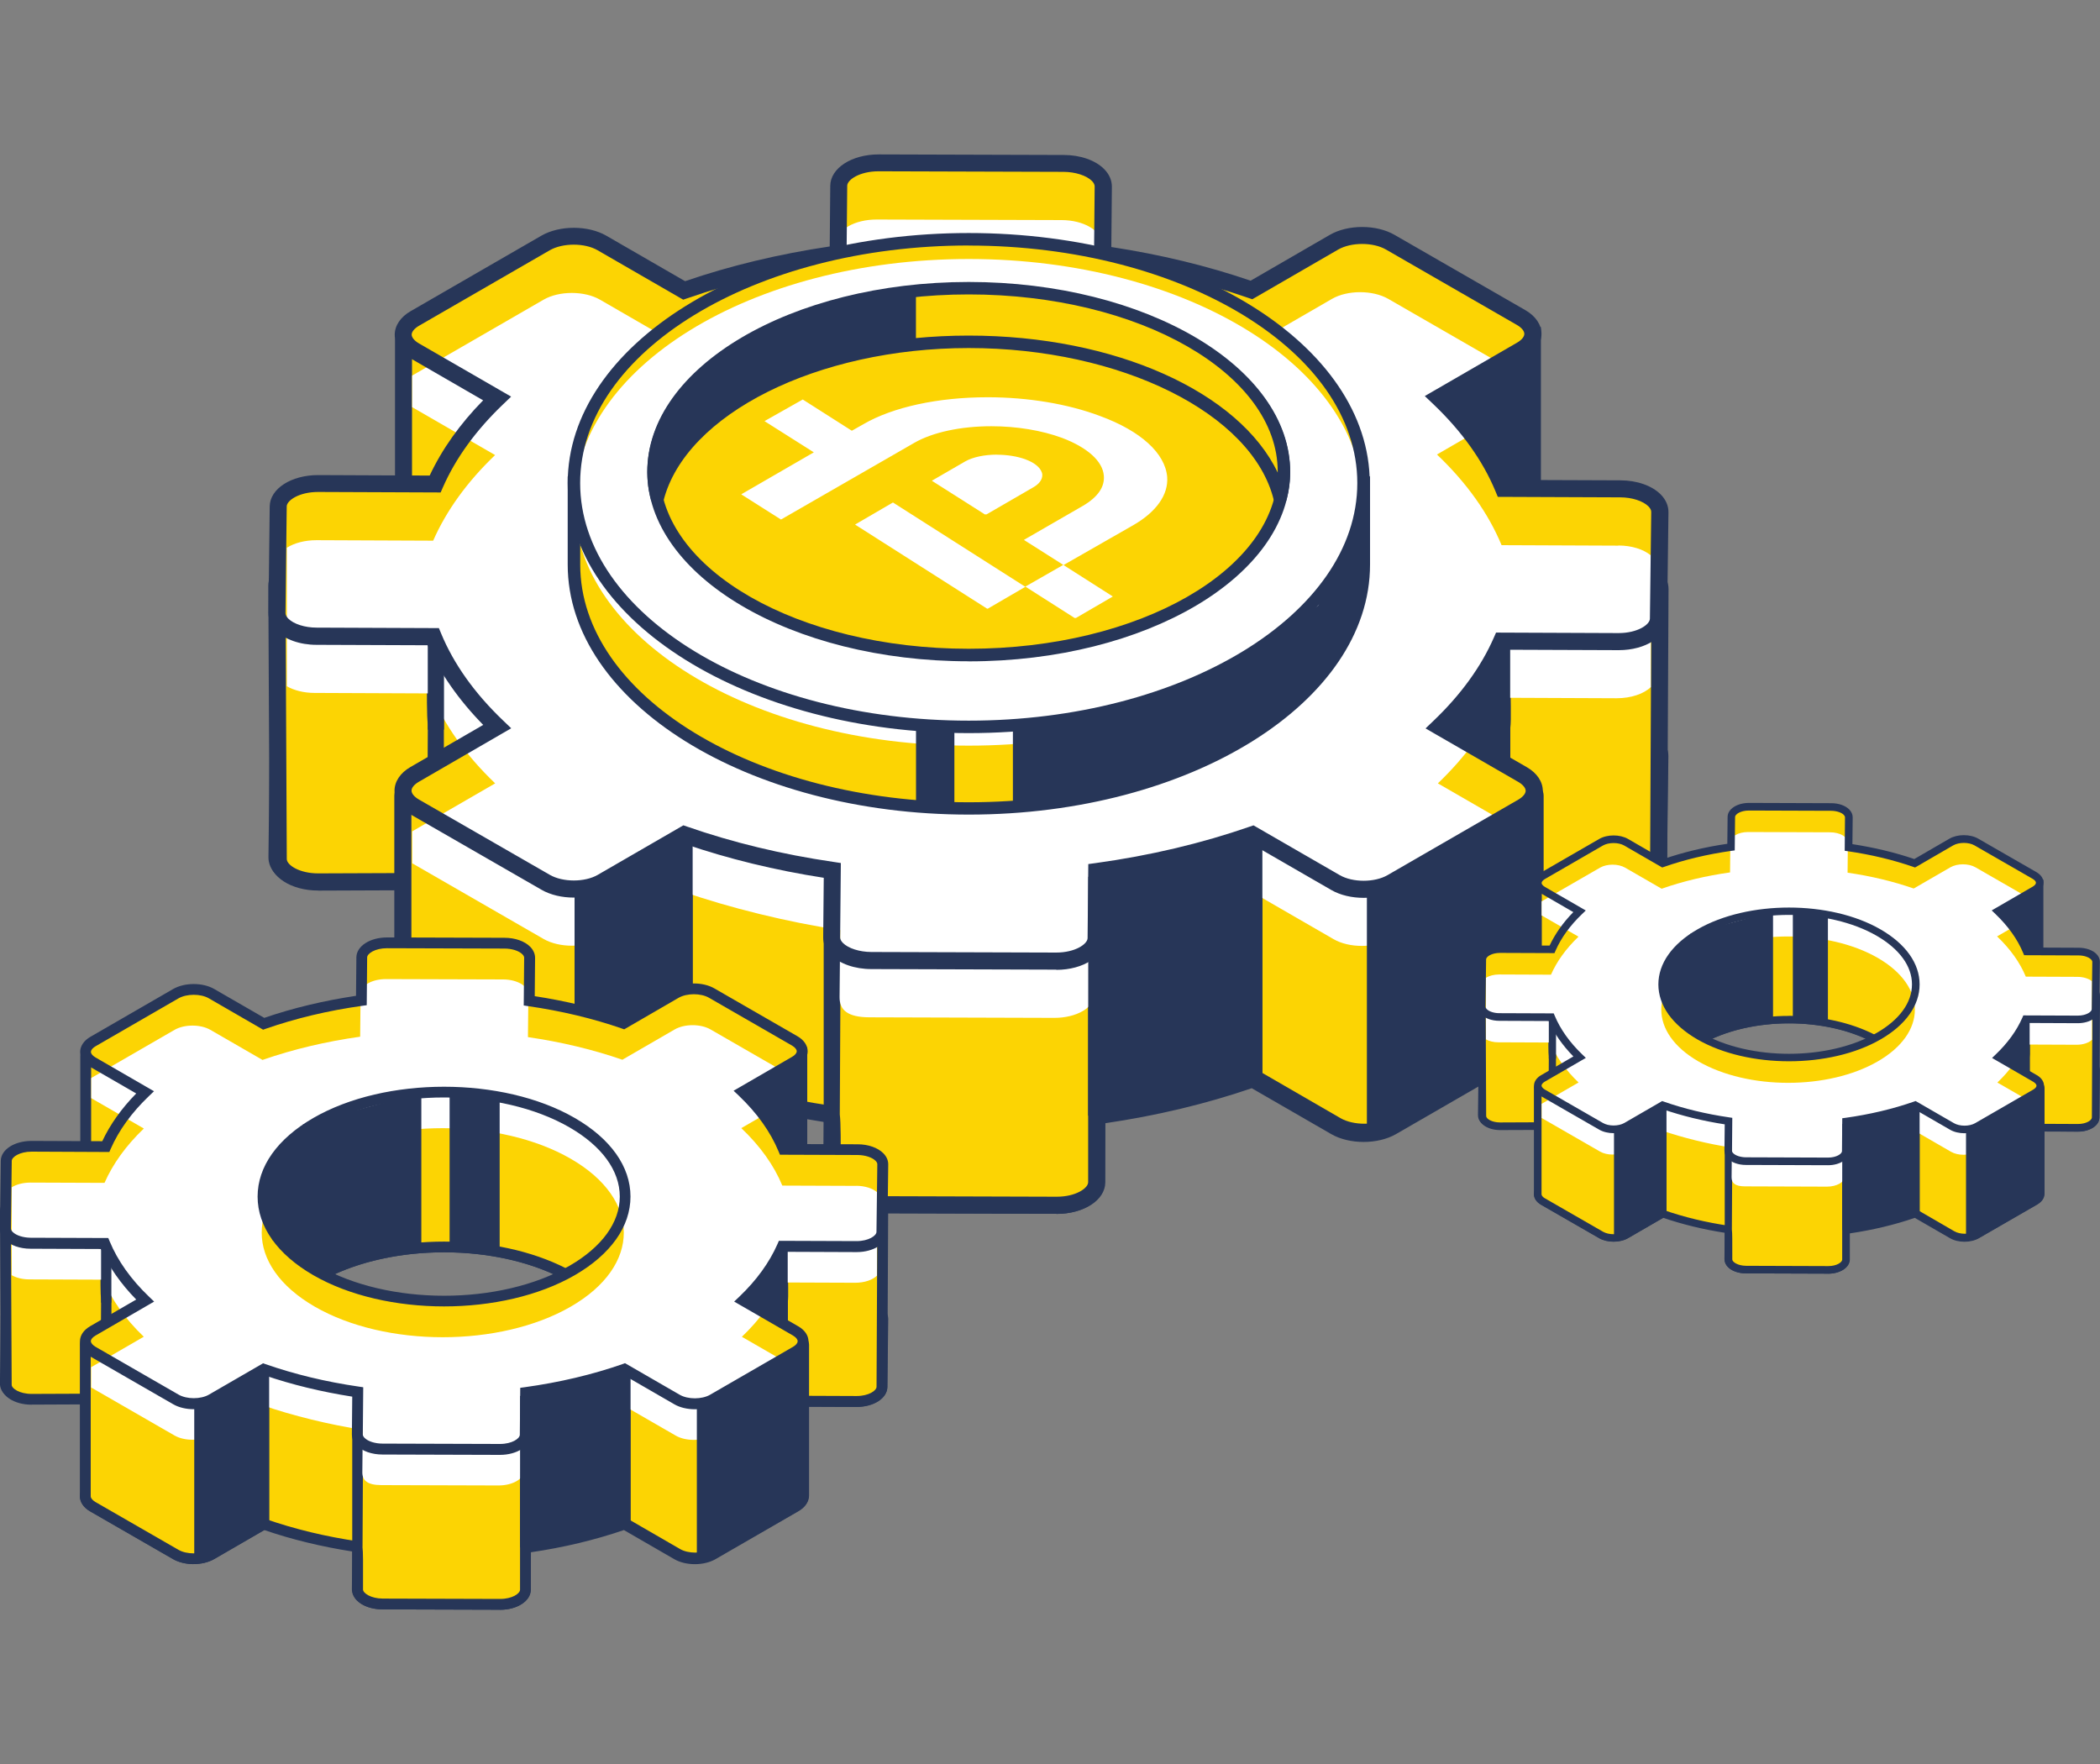 <?xml version="1.0" encoding="UTF-8"?><svg id="a" xmlns="http://www.w3.org/2000/svg" viewBox="0 0 300 252"><rect x="0" y="0" width="300" height="252" fill="#808080" stroke="none"/><path d="M231.48,104.7l-16.67-.07c-.08-.2-.18-.4-.27-.6v-12.45l-6.17,3.01c-.87-.98-1.8-1.95-2.8-2.9l11.76-6.81c2.22-1.29,2.22-3.37-.01-4.65l-18.7-10.77c-2.23-1.28-5.83-1.28-8.05,0l-11.79,6.82c-6.7-2.32-13.87-4.02-21.26-5.09l.09-9.68c.02-1.82-2.52-3.3-5.66-3.31l-26.41-.08c-3.15,0-5.71,1.45-5.73,3.27l-.09,9.72c-7.65,1.07-15.07,2.82-22,5.24l-11.74-6.78c-2.22-1.28-5.83-1.28-8.05,0l-18.67,10.78c-2.22,1.28-2.22,3.37,0,4.65l11.74,6.78c-.95.9-1.83,1.82-2.65,2.76l-6.47-3.58v13.05l-16.4-.07c-3.15-.01-5.71,1.45-5.74,3.26l-.19,15.25c-.02,1.82,2.51,3.3,5.66,3.31l16.67.07c1.85,4.47,4.9,8.81,9.13,12.85l-11.79,6.82c-2.22,1.29-2.22,3.37.01,4.65l18.7,10.77c2.23,1.28,5.83,1.28,8.05,0l11.75-6.8c6.67,2.33,13.8,4.03,21.16,5.11l-.09,9.57c-.02,1.82,2.52,3.3,5.66,3.31l26.41.08c3.15,0,5.71-1.45,5.73-3.27l.09-9.53c7.75-1.07,15.26-2.83,22.27-5.27l11.83,6.83c2.22,1.28,5.83,1.28,8.05,0l18.67-10.78c2.22-1.28,2.22-3.37,0-4.65l-11.83-6.83c4.03-3.85,6.98-7.98,8.85-12.23l16.67.07c3.15.01,5.71-1.45,5.74-3.26l.19-15.25c.02-1.82-2.51-3.3-5.66-3.31ZM109.52,98.59c15.92-9.19,41.74-9.19,57.66,0,5.4,3.12,8.96,6.89,10.7,10.88l-2.7,1.32-53.42,13.32-23.53-13.02c1.42-4.57,5.17-8.95,11.29-12.49Z" fill="#fcd403" stroke-width="0"/><path d="M150.91,173.4h-.03l-26.4-.08c-2.38,0-4.54-.76-5.78-2.02-.73-.73-1.11-1.6-1.1-2.51l.08-8.51c-6.96-1.08-13.61-2.7-19.8-4.82l-11.27,6.52c-2.6,1.5-6.67,1.51-9.27,0l-18.7-10.76c-1.45-.84-2.28-2.07-2.28-3.38,0-1.31.83-2.55,2.27-3.38l10.4-6.02c-3.5-3.57-6.17-7.39-7.94-11.38l-15.87-.06c-2.38,0-4.54-.77-5.78-2.03-.72-.74-1.1-1.61-1.09-2.52l.18-15.24c.03-2.51,3.06-4.47,6.91-4.47h.05l15.18.06v-13.9l7.44,4.12c.3-.32.6-.64.91-.96l-10.36-5.98c-1.45-.84-2.28-2.07-2.28-3.38s.83-2.55,2.28-3.38l18.67-10.78c2.6-1.5,6.67-1.5,9.27,0l11.26,6.5c6.47-2.22,13.41-3.88,20.66-4.96l.08-8.67c.02-2.52,3.06-4.48,6.92-4.48h.03l26.4.08c2.38,0,4.54.76,5.78,2.02.73.73,1.1,1.6,1.1,2.51l-.08,8.62c6.99,1.07,13.68,2.68,19.9,4.81l11.3-6.54c2.6-1.51,6.67-1.51,9.27,0l18.7,10.76c1.45.84,2.28,2.07,2.28,3.38,0,1.31-.83,2.55-2.27,3.38l-10.37,6c.37.38.74.76,1.09,1.15l7.1-3.46v13.79l15.72.06c2.38,0,4.54.77,5.78,2.03.72.74,1.1,1.61,1.09,2.51l-.19,15.25c-.03,2.51-3.06,4.47-6.91,4.47h-.05l-15.89-.06c-1.77,3.76-4.33,7.37-7.64,10.75l10.45,6.03c1.45.84,2.28,2.07,2.28,3.38s-.83,2.55-2.28,3.38l-18.67,10.78c-2.6,1.5-6.68,1.5-9.27,0l-11.35-6.55c-6.54,2.24-13.57,3.92-20.93,5l-.08,8.48c-.02,2.52-3.06,4.48-6.92,4.48ZM97.61,152.78l.53.18c6.5,2.27,13.54,3.97,20.93,5.05l1.05.16-.1,10.63c0,.25.13.51.39.78.77.78,2.37,1.29,4.05,1.3l26.4.08h.03c2.72,0,4.47-1.22,4.48-2.06l.1-10.58,1.04-.14c7.77-1.07,15.19-2.83,22.03-5.21l.53-.18,12.32,7.11c1.85,1.07,4.98,1.07,6.83,0l18.67-10.78c.66-.38,1.06-.86,1.06-1.27s-.4-.89-1.06-1.27l-13.24-7.64,1.17-1.12c3.86-3.69,6.75-7.67,8.58-11.84l.32-.73,17.47.07h.04c2.72,0,4.47-1.22,4.47-2.06l.19-15.25c0-.25-.13-.51-.39-.78-.77-.78-2.36-1.3-4.05-1.3l-17.48-.07-.67-1.82v-10.5l-5.25,2.56-.61-.69c-.84-.95-1.75-1.9-2.72-2.82l-1.18-1.12,13.17-7.62c.66-.38,1.06-.86,1.05-1.27,0-.41-.4-.89-1.06-1.27l-18.7-10.76c-1.85-1.07-4.98-1.06-6.83,0l-12.27,7.1-.53-.18c-6.54-2.27-13.62-3.96-21.04-5.04l-1.05-.15.1-10.75c0-.25-.13-.51-.39-.78-.78-.78-2.37-1.29-4.05-1.3l-26.4-.08h-.03c-2.72,0-4.47,1.22-4.48,2.06l-.1,10.77-1.04.15c-7.67,1.07-14.99,2.82-21.76,5.18l-.53.18-12.23-7.06c-1.85-1.07-4.98-1.06-6.83,0l-18.67,10.78c-.66.38-1.06.86-1.06,1.27s.4.89,1.06,1.27l13.15,7.59-1.18,1.12c-.92.88-1.78,1.77-2.58,2.68l-.65.73-5.52-3.05v12.21l-17.63-.07h-.04c-2.72,0-4.47,1.22-4.48,2.06l-.18,15.24c0,.25.13.51.39.78.77.78,2.36,1.3,4.05,1.3l17.48.07.31.75c1.81,4.38,4.79,8.56,8.85,12.44l1.17,1.12-13.19,7.64c-.66.38-1.06.86-1.05,1.27,0,.41.4.89,1.06,1.27l18.7,10.76c1.86,1.07,4.99,1.07,6.84,0l12.24-7.08ZM121.58,125.4l-24.82-13.74.29-.95c1.56-5.05,5.66-9.61,11.85-13.18h0c16.23-9.37,42.65-9.37,58.88,0,5.43,3.14,9.31,7.1,11.21,11.44l.47,1.07-3.75,1.83-54.13,13.52ZM99.71,110.5l22.21,12.29,52.96-13.2,1.38-.69c-1.83-3.46-5.16-6.65-9.69-9.27-15.56-8.99-40.88-8.98-56.44,0h0c-5.25,3.03-8.83,6.77-10.42,10.86Z" fill="#273658" stroke-width="0"/><polygon points="57.65 48.23 57.65 71.95 85.99 69.58 84.71 52.44 57.65 48.23" fill="#fcd403" stroke-width="0"/><path d="M56.43,73.27v-24.55c0-1.01.9-1.79,1.9-1.63l27.52,4.29,1.45,19.3-30.87,2.58ZM58.86,49.65v20.97l25.82-2.16-1.12-14.96-24.7-3.85Z" fill="#273658" stroke-width="0"/><path d="M216.85,78.41c-13.34,0-13.76-2.09-13.92-2.9-.34-1.38-6.59-11.71-12.31-20.73l-.93-1.48,30.44-6.6v31.66l-1.2.02c-.73.01-1.42.02-2.08.02ZM205.26,74.79c1.14.74,6.94,1.21,12.44,1.17v-26.23l-24.08,5.22c3.43,5.45,10.78,17.25,11.64,19.84Z" fill="#273658" stroke-width="0"/><path d="M176.23,58.13l-37.89-12.03-42.23,17.97.21,24.31,14.63,9.42h.08c15.5-8.1,39.13-8.1,54.62,0h.08l16.77-4.42s2.81-10.08,1.33-19.38l-7.61-15.87Z" fill="#fcd403" stroke-width="0"/><path d="M165.89,99.02l-.8-.14c-15.25-7.97-38.24-7.97-53.49,0l-.57.14h-.36l-.38-.19-15.18-9.78-.22-25.78,43.39-18.46,38.82,12.33,7.94,16.68c1.5,9.45-1.24,19.47-1.36,19.9l-.19.68-17.6,4.63ZM138.35,90.49c9.81,0,19.62,2.01,27.51,6.04l15.65-4.14c.57-2.35,2.31-10.49,1.16-18.02l-7.3-15.23-36.95-11.73-41.06,17.47.2,22.84,13.52,8.7c7.84-3.95,17.57-5.93,27.29-5.93Z" fill="#273658" stroke-width="0"/><path d="M231.48,80.84l-16.94,4.37c-.08-.2.09,18.98,0,18.78v22.42l16.67.07c3.15.01,5.71-1.45,5.74-3.27l.19-39.07c.02-1.82-2.51-3.3-5.66-3.31Z" fill="#fcd403" stroke-width="0"/><path d="M231.26,127.7h-.05l-17.89-.07.02-24.67c0-1.7,0-5.39-.02-8.49q-.05-10.25.98-10.46l17.19-4.39c2.38,0,4.54.77,5.78,2.03.72.74,1.1,1.61,1.09,2.51l-.19,39.06c-.03,2.52-3.06,4.48-6.91,4.48ZM215.76,125.2l15.46.06h.04c2.72,0,4.47-1.22,4.47-2.06l.19-39.06c0-.26-.13-.52-.39-.78-.75-.76-2.27-1.26-3.9-1.3l-15.89,4.1c0,1.59,0,5.11.02,8.3.03,5.69.16,8.3,0,9.53h0v21.21Z" fill="#273658" stroke-width="0"/><path d="M45.23,80.36l16.98,4.37c.08-.2-.09,18.98,0,18.78v22.42l-16.71.07c-3.15.01-5.73-1.45-5.75-3.27l-.19-39.07c-.02-1.82,2.52-3.3,5.67-3.31Z" fill="#fcd403" stroke-width="0"/><path d="M45.45,127.22c-3.86,0-6.9-1.96-6.93-4.47l-.19-39.07c-.01-.9.37-1.77,1.09-2.5,1.24-1.26,3.41-2.02,5.79-2.03l.31.04,16.98,4.37q.96.19.91,10.38c-.01,3.13-.03,6.86-.02,8.56h.02s0,24.66,0,24.66l-17.93.07h-.05ZM45.08,81.58c-1.64.04-3.16.54-3.91,1.3-.26.27-.39.53-.39.77l.19,39.07c0,.84,1.76,2.05,4.49,2.05h.04l15.5-.06.12-21.21c-.16-1.24-.14-3.86-.12-9.6.02-3.17.03-6.66.02-8.24l-15.93-4.09Z" fill="#273658" stroke-width="0"/><path d="M118.88,159.21s0,8.8,0,8.8v.82c.03,1.8,2.54,3.25,5.66,3.26l26.41.08c3.14,0,5.71-1.45,5.73-3.27h0v-34.88l-37.79-.9v26.08Z" fill="#fcd403" stroke-width="0"/><path d="M150.97,173.4h-.03l-26.4-.08c-3.88-.01-6.84-1.93-6.87-4.46v-.84c0-2.5.02-5.99.01-7.71h-.01v-28.42l40.23.96v36.07c-.02,2.53-3.06,4.49-6.92,4.49ZM119.97,159.21c.15,1.21.14,3.68.13,8.81v.82c.01.82,1.75,2.03,4.44,2.04l26.4.08h.03c2.72,0,4.47-1.22,4.48-2.06v-33.67l-35.35-.84-.13,24.83Z" fill="#273658" stroke-width="0"/><path d="M78.78,113.53l-21.23-.52v12.84s0,21.17,0,22.01h0c0,.85.56,1.69,1.67,2.33l18.7,10.77c2.23,1.28,5.83,1.28,8.05,0l11.75-6.8v-34.88l-18.95-5.74Z" fill="#fcd403" stroke-width="0"/><path d="M81.94,163.13c-1.67,0-3.33-.37-4.63-1.12l-18.7-10.77c-1.45-.83-2.28-2.06-2.28-3.37v-34.18c0-1.06.88-1.91,1.94-1.89l20.86.55,19.82,6v36.49l-12.36,7.16c-1.3.75-2.97,1.13-4.64,1.13ZM58.77,114.26v33.6c0,.42.4.89,1.06,1.27l18.7,10.77c1.86,1.07,4.99,1.07,6.83,0l11.15-6.45v-33.27l-17.93-5.42-19.81-.49Z" fill="#273658" stroke-width="0"/><path d="M198.08,113.37l21.23-.52v12.84s0,21.17,0,22.01h0c0,.85-.56,1.69-1.67,2.33l-18.7,10.77c-2.23,1.28-5.84,1.28-8.06,0l-11.76-6.8v-34.88l18.96-5.74Z" fill="#fcd403" stroke-width="0"/><path d="M194.91,162.97c-1.67,0-3.34-.38-4.65-1.13l-12.36-7.16v-36.49l20.14-6.05,20.36-.5c1.16-.03,2.12.91,2.12,2.07v11.96s0,21.17,0,22.01c0,1.35-.82,2.54-2.28,3.39l-18.7,10.77c-1.3.75-2.97,1.12-4.63,1.12ZM180.34,153.28l11.15,6.45c1.85,1.07,4.98,1.07,6.84,0l18.7-10.76c.66-.38,1.06-.86,1.06-1.27,0-.84,0-22.02,0-22.02v-11.59l-19.82.48-17.93,5.43v33.27Z" fill="#273658" stroke-width="0"/><path d="M198.63,34.59c-2.23-1.28-5.83-1.28-8.05,0l-11.79,6.82c-6.7-2.32-13.87-4.02-21.26-5.09l.09-9.68c.02-1.82-2.52-3.3-5.66-3.31l-26.41-.08c-3.15,0-5.71,1.45-5.73,3.27l-.09,9.72c-7.65,1.07-15.07,2.82-22,5.24l-11.74-6.78c-2.22-1.28-5.83-1.28-8.05,0l-18.67,10.78c-2.22,1.28-2.22,3.37,0,4.65l11.74,6.78c-4.03,3.85-6.98,7.98-8.85,12.23l-16.67-.07c-3.15-.01-5.71,1.45-5.74,3.26l-.19,15.25c-.02,1.82,2.51,3.3,5.66,3.31l16.67.07c1.85,4.47,4.9,8.81,9.13,12.85l-11.79,6.82c-2.22,1.29-2.22,3.37.01,4.65l18.7,10.77c2.23,1.28,5.83,1.28,8.05,0l11.75-6.8c6.67,2.33,13.8,4.03,21.16,5.11l-.09,9.57c-.02,1.82,2.52,3.3,5.66,3.31l26.41.08c3.15,0,5.71-1.45,5.73-3.27l.09-9.53c7.75-1.07,15.26-2.83,22.27-5.27l11.83,6.83c2.22,1.28,5.83,1.28,8.05,0l18.67-10.78c2.22-1.28,2.22-3.37,0-4.65l-11.83-6.83c4.03-3.85,6.98-7.98,8.85-12.23l16.67.07c3.15.01,5.71-1.45,5.74-3.26l.19-15.25c.02-1.82-2.51-3.3-5.66-3.31l-16.67-.07c-1.87-4.51-4.95-8.88-9.23-12.95l11.76-6.81c2.22-1.29,2.22-3.37-.01-4.65l-18.7-10.77ZM167.18,97c-15.92,9.19-41.74,9.19-57.66,0-15.92-9.19-15.92-24.1,0-33.29,15.92-9.19,41.74-9.19,57.66,0,15.92,9.19,15.92,24.1,0,33.29Z" fill="#fcd403" stroke-width="0"/><path d="M231.18,77.95l-16.67-.07c-1.87-4.51-4.95-8.88-9.23-12.95l11.76-6.81c2.22-1.29,2.22-3.37-.01-4.65l-18.7-10.77c-2.23-1.28-5.83-1.28-8.05,0l-11.79,6.82c-6.7-2.32-13.87-4.02-21.26-5.09l.09-9.68c.02-1.82-2.52-3.3-5.66-3.31l-26.4-.08c-3.15-.01-5.71,1.45-5.73,3.27l-.09,9.72c-7.65,1.07-15.07,2.82-21.99,5.24l-11.74-6.78c-2.22-1.28-5.83-1.28-8.05,0l-18.67,10.78s-.07.05-.11.07v4.5s.07.05.11.07l11.74,6.78c-4.03,3.85-6.98,7.98-8.85,12.23l-16.67-.07c-1.68,0-3.18.41-4.23,1.08v19.79c1.02.58,2.41.95,3.96.95l16.67.07c1.85,4.47,4.9,8.81,9.13,12.85l-11.79,6.82s-.04.03-.06.04v4.55s.04.04.07.05l18.7,10.77c2.23,1.28,5.83,1.28,8.05,0l11.75-6.8c6.67,2.33,15.22,4.44,22.57,5.52l-.09,9.57c-.02,1.82,1.1,2.89,4.25,2.9l26.41.08c3.15.01,5.71-1.45,5.73-3.27l.09-9.53c7.75-1.07,15.26-2.83,22.27-5.27l11.83,6.83c2.22,1.28,5.83,1.28,8.05,0l18.67-10.78c2.22-1.28,2.22-3.37,0-4.65l-11.83-6.83c4.03-3.85,6.98-7.98,8.86-12.23l16.67.07c2.08,0,3.89-.63,4.89-1.59v-18.82c-1.02-.85-2.71-1.41-4.63-1.41ZM166.88,105.13c-15.92,9.19-41.74,9.19-57.66,0-15.92-9.19-15.92-24.1,0-33.29,15.92-9.19,41.74-9.19,57.66,0,15.92,9.19,15.92,24.1,0,33.29Z" fill="#fff" stroke-width="0"/><path d="M150.91,138.52h-.03l-26.4-.08c-2.38,0-4.54-.76-5.78-2.02-.73-.73-1.1-1.6-1.1-2.51l.08-8.51c-6.96-1.08-13.61-2.7-19.8-4.82l-11.27,6.52c-2.6,1.5-6.67,1.51-9.27,0l-18.7-10.76c-1.45-.84-2.28-2.07-2.28-3.38,0-1.31.83-2.55,2.27-3.38l10.4-6.02c-3.5-3.57-6.17-7.39-7.94-11.38l-15.87-.06c-2.38,0-4.54-.77-5.78-2.03-.72-.74-1.1-1.61-1.09-2.51l.18-15.24c.03-2.51,3.06-4.47,6.91-4.47h.05l15.89.07c1.77-3.77,4.33-7.38,7.64-10.75l-10.35-5.98c-1.45-.84-2.28-2.07-2.28-3.38s.83-2.55,2.28-3.38l18.67-10.78c2.6-1.5,6.67-1.5,9.27,0l11.26,6.5c6.47-2.22,13.41-3.88,20.66-4.96l.08-8.67c.02-2.52,3.06-4.48,6.92-4.48h.03l26.4.08c2.38,0,4.54.76,5.78,2.02.73.74,1.1,1.6,1.1,2.51l-.08,8.62c6.99,1.07,13.68,2.68,19.9,4.81l11.3-6.54c2.6-1.51,6.67-1.51,9.27,0l18.7,10.76c1.45.84,2.28,2.07,2.28,3.38,0,1.31-.83,2.55-2.27,3.38l-10.37,6c3.56,3.6,6.25,7.45,8.04,11.48l15.87.06c2.38,0,4.54.77,5.78,2.03.72.74,1.1,1.61,1.09,2.52l-.19,15.24c-.03,2.51-3.06,4.47-6.91,4.47h-.05l-15.89-.06c-1.77,3.76-4.33,7.37-7.64,10.75l10.45,6.03c1.45.83,2.28,2.07,2.28,3.38s-.83,2.55-2.28,3.38l-18.67,10.78c-2.6,1.5-6.68,1.5-9.27,0l-11.35-6.55c-6.54,2.24-13.57,3.92-20.93,5l-.08,8.48c-.02,2.52-3.06,4.48-6.92,4.48ZM97.61,117.9l.53.18c6.5,2.27,13.54,3.97,20.93,5.05l1.05.16-.1,10.63c0,.25.13.51.39.78.77.78,2.37,1.29,4.05,1.3l26.4.08h.03c2.72,0,4.47-1.22,4.48-2.06l.1-10.58,1.04-.14c7.77-1.07,15.19-2.83,22.03-5.21l.53-.18,12.32,7.11c1.85,1.07,4.98,1.07,6.83,0l18.67-10.78c.66-.38,1.06-.86,1.06-1.27s-.4-.89-1.06-1.27l-13.24-7.64,1.17-1.12c3.86-3.69,6.75-7.67,8.58-11.84l.32-.73,17.47.07h.04c2.72,0,4.47-1.22,4.47-2.06l.19-15.25c0-.25-.13-.51-.39-.78-.77-.78-2.36-1.3-4.05-1.3l-17.48-.07-.31-.75c-1.82-4.41-4.83-8.62-8.94-12.53l-1.18-1.12,13.17-7.62c.66-.38,1.06-.86,1.05-1.27,0-.41-.4-.89-1.06-1.27l-18.7-10.77c-1.85-1.07-4.98-1.06-6.83,0l-12.27,7.1-.53-.18c-6.54-2.27-13.62-3.96-21.04-5.04l-1.05-.15.1-10.75c0-.25-.13-.51-.39-.78-.78-.78-2.37-1.29-4.05-1.3l-26.4-.08h-.03c-2.72,0-4.47,1.22-4.48,2.06l-.1,10.77-1.04.15c-7.67,1.07-14.99,2.82-21.76,5.18l-.53.18-12.23-7.06c-1.85-1.07-4.98-1.06-6.83,0l-18.67,10.78c-.66.38-1.06.86-1.06,1.27s.4.89,1.06,1.27l13.15,7.59-1.17,1.12c-3.86,3.69-6.75,7.67-8.58,11.84l-.32.73-17.47-.07h-.04c-2.72,0-4.47,1.22-4.48,2.06l-.18,15.24c0,.25.13.51.39.78.77.78,2.36,1.3,4.05,1.3l17.48.07.31.75c1.81,4.38,4.79,8.56,8.85,12.44l1.17,1.12-13.19,7.64c-.66.38-1.06.86-1.05,1.27,0,.41.4.89,1.06,1.27l18.7,10.76c1.86,1.07,4.99,1.07,6.84,0l12.24-7.08ZM138.35,105.09c-10.66,0-21.32-2.34-29.44-7.03-8.09-4.67-12.55-10.96-12.55-17.7s4.46-13.03,12.55-17.7c16.23-9.37,42.65-9.37,58.88,0,8.09,4.67,12.55,10.96,12.55,17.7s-4.46,13.03-12.55,17.7h0c-8.12,4.69-18.78,7.03-29.44,7.03ZM138.35,58.03c-10.22,0-20.44,2.25-28.22,6.74-7.31,4.22-11.33,9.76-11.33,15.59s4.02,11.37,11.33,15.59c15.56,8.99,40.88,8.99,56.44,0h0c7.31-4.22,11.33-9.76,11.33-15.59s-4.02-11.37-11.33-15.59c-7.78-4.49-18-6.74-28.22-6.74Z" fill="#273658" stroke-width="0"/><polygon points="155.47 125.26 155.45 159.38 180.34 153.97 180.34 120.01 155.47 125.26" fill="#273658" stroke-width="0"/><polygon points="195.27 127.01 195.27 161.74 210.43 154.17 218.71 148.95 219.31 114.26 200.01 125.4 195.27 127.01" fill="#273658" stroke-width="0"/><polygon points="82.08 127.01 82.08 161.75 98.95 154.17 98.95 119.24 82.08 127.01" fill="#273658" stroke-width="0"/><polygon points="133.22 56.96 133.22 91.69 116.42 94.9 111.03 97.8 99.71 90.14 96.76 78.77 106.6 64.1 133.22 56.96" fill="#273658" stroke-width="0"/><polygon points="139.59 56.82 139.59 91.27 150.87 92.89 150.87 57.51 139.59 56.82" fill="#273658" stroke-width="0"/><path d="M218.92,48.23v21.27s-4.61,1.48-6.04-3.86c-.55-2.08-7.22-9.21-7.22-9.21l13.26-8.19Z" fill="#273658" stroke-width="0"/><rect x="61.11" y="91.69" width="2.32" height="12.55" fill="#273658" stroke-width="0"/><polygon points="206.33 103.18 215.74 91.69 215.74 109.05 206.33 103.18" fill="#273658" stroke-width="0"/><path d="M296.95,151.43l-7.41-.03c-.04-.09-.08-.18-.12-.27v-5.53l-2.74,1.34c-.39-.44-.8-.87-1.24-1.29l5.22-3.02c.99-.57.98-1.5,0-2.07l-8.31-4.78c-.99-.57-2.59-.57-3.58,0l-5.24,3.03c-2.98-1.03-6.16-1.79-9.45-2.26l.04-4.3c0-.81-1.12-1.46-2.52-1.47l-11.73-.04c-1.4,0-2.54.65-2.54,1.45l-.04,4.32c-3.4.48-6.7,1.25-9.77,2.33l-5.22-3.01c-.99-.57-2.59-.57-3.58,0l-8.3,4.79c-.99.57-.99,1.5,0,2.07l5.22,3.01c-.42.4-.81.81-1.18,1.22l-2.88-1.59v5.8l-7.29-.03c-1.4,0-2.54.64-2.55,1.45l-.08,6.77c0,.81,1.12,1.47,2.51,1.47l7.41.03c.82,1.99,2.18,3.91,4.06,5.71l-5.24,3.03c-.99.57-.98,1.5,0,2.07l8.31,4.78c.99.57,2.59.57,3.58,0l5.22-3.02c2.96,1.03,6.13,1.79,9.4,2.27l-.04,4.25c0,.81,1.12,1.46,2.52,1.47l11.73.04c1.4,0,2.54-.65,2.54-1.45l.04-4.23c3.44-.47,6.78-1.26,9.89-2.34l5.26,3.04c.99.57,2.59.57,3.58,0l8.3-4.79c.99-.57.99-1.5,0-2.07l-5.26-3.03c1.79-1.71,3.1-3.54,3.93-5.43l7.41.03c1.4,0,2.54-.64,2.55-1.45l.08-6.77c0-.81-1.11-1.47-2.51-1.47ZM242.76,148.72c7.07-4.08,18.54-4.08,25.62,0,2.4,1.38,3.98,3.06,4.75,4.83l-1.2.59-23.73,5.92-10.45-5.79c.63-2.03,2.3-3.98,5.02-5.55Z" fill="#fcd403" stroke-width="0"/><path d="M261.15,181.95h-.01l-11.73-.04c-1.06,0-2.02-.34-2.57-.9-.32-.33-.49-.71-.49-1.12l.04-3.78c-3.09-.48-6.05-1.2-8.8-2.14l-5.01,2.9c-1.15.67-2.96.67-4.12,0l-8.31-4.78c-.64-.37-1.01-.92-1.01-1.5,0-.58.37-1.13,1.01-1.5l4.62-2.68c-1.56-1.59-2.74-3.28-3.53-5.06l-7.05-.03c-1.06,0-2.02-.34-2.57-.9-.32-.33-.49-.71-.48-1.12l.08-6.77c.01-1.12,1.36-1.99,3.07-1.99h.02l6.74.03v-6.18l3.3,1.83c.13-.14.27-.29.41-.43l-4.6-2.66c-.64-.37-1.01-.92-1.01-1.5s.37-1.13,1.01-1.5l8.3-4.79c1.15-.67,2.96-.67,4.12,0l5,2.89c2.87-.99,5.96-1.73,9.18-2.2l.04-3.85c.01-1.12,1.36-1.99,3.07-1.99h.01l11.73.04c1.06,0,2.02.34,2.57.9.32.33.49.71.49,1.12l-.04,3.83c3.11.48,6.08,1.19,8.84,2.14l5.02-2.91c1.16-.67,2.96-.67,4.12,0l8.31,4.78c.64.37,1.01.92,1.01,1.5,0,.58-.37,1.13-1.01,1.5l-4.61,2.67c.17.17.33.34.48.51l3.15-1.54v6.13l6.99.03c1.06,0,2.02.34,2.57.9.32.33.49.71.48,1.12l-.08,6.77c-.01,1.12-1.36,1.99-3.07,1.99h-.02l-7.06-.03c-.79,1.67-1.92,3.28-3.4,4.78l4.64,2.68c.64.37,1.01.92,1.01,1.5s-.37,1.13-1.01,1.5l-8.29,4.79c-1.16.67-2.97.67-4.12,0l-5.04-2.91c-2.91,1-6.03,1.74-9.3,2.22l-.04,3.77c-.01,1.12-1.36,1.99-3.07,1.99ZM237.47,172.79l.23.08c2.89,1.01,6.02,1.76,9.3,2.24l.47.07-.04,4.72c0,.11.06.23.18.35.34.35,1.05.57,1.8.58l11.73.04h.01c1.21,0,1.99-.54,1.99-.92l.04-4.7.46-.06c3.45-.48,6.75-1.26,9.79-2.32l.23-.08,5.47,3.16c.82.48,2.21.48,3.04,0l8.29-4.79c.29-.17.47-.38.47-.56s-.18-.39-.47-.56l-5.88-3.4.52-.5c1.72-1.64,3-3.41,3.81-5.26l.14-.32,7.76.03h.02c1.21,0,1.98-.54,1.99-.91l.08-6.77c0-.11-.06-.23-.17-.34-.34-.35-1.05-.58-1.8-.58l-7.77-.03-.3-.81v-4.67l-2.33,1.14-.27-.31c-.38-.42-.78-.84-1.21-1.25l-.53-.5,5.85-3.39c.29-.17.47-.38.47-.56,0-.18-.18-.39-.47-.56l-8.31-4.78c-.82-.47-2.21-.47-3.04,0l-5.45,3.16-.23-.08c-2.91-1.01-6.05-1.76-9.35-2.24l-.47-.07.04-4.78c0-.11-.06-.23-.17-.35-.34-.35-1.05-.57-1.8-.58l-11.73-.04h-.01c-1.21,0-1.99.54-1.99.92l-.05,4.78-.46.06c-3.41.48-6.66,1.25-9.67,2.3l-.23.08-5.43-3.14c-.82-.47-2.21-.47-3.04,0l-8.29,4.79c-.29.17-.47.38-.47.56s.18.39.47.56l5.84,3.37-.52.5c-.41.39-.79.79-1.15,1.19l-.29.32-2.45-1.36v5.42l-7.83-.03h-.02c-1.21,0-1.98.54-1.99.92l-.08,6.77c0,.11.06.23.17.34.34.35,1.05.58,1.8.58l7.77.03.14.33c.81,1.94,2.13,3.8,3.93,5.53l.52.5-5.86,3.39c-.29.17-.47.38-.47.56,0,.18.18.39.47.57l8.31,4.78c.83.48,2.22.47,3.04,0l5.44-3.15ZM248.12,160.63l-11.02-6.1.13-.42c.69-2.24,2.51-4.27,5.26-5.86h0c7.21-4.16,18.95-4.16,26.16,0,2.41,1.39,4.14,3.15,4.98,5.08l.21.48-1.67.81-24.05,6.01ZM238.41,154.01l9.87,5.46,23.53-5.86.61-.31c-.81-1.54-2.29-2.95-4.3-4.12-6.91-3.99-18.16-3.99-25.08,0h0c-2.33,1.35-3.92,3.01-4.63,4.82Z" fill="#273658" stroke-width="0"/><polygon points="219.72 126.34 219.72 136.88 232.31 135.83 231.74 128.22 219.72 126.34" fill="#fcd403" stroke-width="0"/><path d="M219.18,137.47v-10.91c0-.45.4-.79.85-.72l12.23,1.91.64,8.58-13.72,1.15ZM220.26,126.98v9.32l11.47-.96-.5-6.65-10.97-1.71Z" fill="#273658" stroke-width="0"/><path d="M290.45,139.75c-5.93,0-6.11-.93-6.18-1.29-.15-.61-2.93-5.2-5.47-9.21l-.41-.66,13.52-2.93v14.07h-.53c-.32.01-.63.01-.92.01ZM285.3,138.15c.51.33,3.08.54,5.53.52v-11.65l-10.7,2.32c1.52,2.42,4.79,7.67,5.17,8.81Z" fill="#273658" stroke-width="0"/><path d="M272.4,130.75l-16.83-5.35-18.76,7.98.09,10.8,6.5,4.18h.03c6.89-3.6,17.38-3.6,24.27,0h.03l7.45-1.96s1.25-4.48.59-8.61l-3.38-7.05Z" fill="#fcd403" stroke-width="0"/><path d="M267.81,148.91l-.36-.06c-6.77-3.54-16.99-3.54-23.77,0l-.25.06h-.16l-.17-.09-6.74-4.34-.1-11.45,19.28-8.2,17.25,5.48,3.53,7.41c.67,4.2-.55,8.65-.6,8.84l-.08.3-7.82,2.06ZM255.57,145.12c4.36,0,8.72.89,12.22,2.68l6.95-1.84c.25-1.04,1.03-4.66.52-8l-3.25-6.77-16.42-5.21-18.24,7.76.09,10.15,6,3.87c3.49-1.75,7.8-2.63,12.12-2.63Z" fill="#273658" stroke-width="0"/><path d="M296.95,140.83l-7.53,1.94c-.04-.09.04,8.43,0,8.34v9.96l7.41.03c1.4,0,2.54-.64,2.55-1.45l.08-17.36c0-.81-1.11-1.47-2.51-1.47Z" fill="#fcd403" stroke-width="0"/><path d="M296.85,161.65h-.02l-7.95-.03v-10.96c.01-.75,0-2.39,0-3.77q-.02-4.56.43-4.65l7.64-1.95c1.06,0,2.02.34,2.57.9.32.33.49.71.48,1.12l-.08,17.35c-.01,1.12-1.36,1.99-3.07,1.99ZM289.96,160.54l6.87.03h.02c1.21,0,1.98-.54,1.99-.92l.08-17.35c0-.11-.06-.23-.17-.35-.33-.34-1.01-.56-1.73-.58l-7.06,1.82c0,.71,0,2.27.01,3.69.01,2.53.07,3.69,0,4.23h0v9.42Z" fill="#273658" stroke-width="0"/><path d="M214.2,140.62l7.54,1.94c.04-.09-.04,8.43,0,8.34v9.96l-7.43.03c-1.4,0-2.54-.64-2.55-1.45l-.08-17.36c0-.81,1.12-1.47,2.52-1.47Z" fill="#fcd403" stroke-width="0"/><path d="M214.3,161.44c-1.71,0-3.06-.87-3.08-1.99l-.08-17.36c0-.4.16-.79.48-1.11.55-.56,1.51-.9,2.57-.9l.14.02,7.54,1.94q.43.09.41,4.61c0,1.39-.01,3.05,0,3.8h0s0,10.96,0,10.96l-7.96.03h-.02ZM214.14,141.16c-.73.02-1.41.24-1.74.58-.12.12-.17.23-.17.34l.08,17.36c0,.37.78.91,1.99.91h.02l6.89-.03.05-9.42c-.07-.55-.06-1.71-.05-4.26,0-1.41.01-2.96.01-3.66l-7.08-1.82Z" fill="#273658" stroke-width="0"/><path d="M246.92,175.65s0,3.91,0,3.91v.37c.01.8,1.13,1.44,2.51,1.45l11.73.04c1.4,0,2.54-.65,2.54-1.45h0v-15.49l-16.79-.4v11.58Z" fill="#fcd403" stroke-width="0"/><path d="M261.18,181.95h-.01l-11.73-.04c-1.72,0-3.04-.86-3.05-1.98v-.37c0-1.11,0-2.66,0-3.43h0v-12.63l17.87.43v16.02c-.01,1.12-1.36,2-3.07,2ZM247.41,175.65c.07.54.06,1.63.06,3.91v.36c0,.36.78.9,1.97.91l11.73.04h.01c1.21,0,1.98-.54,1.99-.92v-14.96l-15.7-.37-.06,11.03Z" fill="#273658" stroke-width="0"/><path d="M229.11,155.36l-9.43-.23v5.7s0,9.41,0,9.78h0c0,.38.25.75.74,1.04l8.31,4.78c.99.57,2.59.57,3.58,0l5.22-3.02v-15.49l-8.42-2.55Z" fill="#fcd403" stroke-width="0"/><path d="M230.51,177.39c-.74,0-1.48-.17-2.06-.5l-8.31-4.78c-.64-.37-1.01-.92-1.01-1.5v-15.18c0-.47.39-.85.86-.84l9.27.25,8.8,2.66v16.21l-5.49,3.18c-.58.33-1.32.5-2.06.5ZM220.22,155.68v14.93c0,.19.18.4.47.57l8.31,4.78c.83.48,2.22.47,3.04,0l4.95-2.87v-14.78l-7.96-2.41-8.8-.22Z" fill="#273658" stroke-width="0"/><path d="M282.11,155.29l9.43-.23v5.7s0,9.41,0,9.78h0c0,.38-.25.75-.74,1.04l-8.31,4.78c-.99.57-2.59.57-3.58,0l-5.22-3.02v-15.49s8.42-2.55,8.42-2.55Z" fill="#fcd403" stroke-width="0"/><path d="M280.7,177.32c-.74,0-1.49-.17-2.06-.5l-5.49-3.18v-16.21l8.95-2.69,9.04-.22c.52-.01.94.4.94.92v5.31s0,9.41,0,9.78c0,.6-.36,1.13-1.02,1.51l-8.31,4.78c-.58.33-1.32.5-2.06.5ZM274.23,173.02l4.95,2.87c.82.48,2.21.48,3.04,0l8.31-4.78c.29-.17.47-.38.47-.56,0-.37,0-9.78,0-9.78v-5.15l-8.8.22-7.97,2.41v14.78Z" fill="#273658" stroke-width="0"/><path d="M282.35,120.29c-.99-.57-2.59-.57-3.58,0l-5.24,3.03c-2.98-1.03-6.16-1.79-9.45-2.26l.04-4.3c0-.81-1.12-1.46-2.52-1.47l-11.73-.04c-1.4,0-2.54.65-2.54,1.45l-.04,4.32c-3.4.48-6.7,1.25-9.77,2.33l-5.22-3.01c-.99-.57-2.59-.57-3.58,0l-8.3,4.79c-.99.57-.99,1.5,0,2.07l5.22,3.01c-1.79,1.71-3.1,3.54-3.93,5.43l-7.41-.03c-1.4,0-2.54.64-2.55,1.45l-.08,6.77c0,.81,1.12,1.47,2.51,1.47l7.41.03c.82,1.99,2.18,3.91,4.06,5.71l-5.24,3.03c-.99.57-.98,1.5,0,2.07l8.31,4.78c.99.57,2.59.57,3.58,0l5.22-3.02c2.96,1.03,6.13,1.79,9.4,2.27l-.04,4.25c0,.81,1.12,1.46,2.52,1.47l11.73.04c1.4,0,2.54-.65,2.54-1.45l.04-4.23c3.44-.47,6.78-1.26,9.89-2.34l5.26,3.04c.99.57,2.59.57,3.58,0l8.3-4.79c.99-.57.99-1.5,0-2.07l-5.26-3.03c1.79-1.71,3.1-3.54,3.93-5.43l7.41.03c1.4,0,2.54-.64,2.55-1.45l.08-6.77c0-.81-1.11-1.47-2.51-1.47l-7.41-.03c-.83-2-2.2-3.94-4.1-5.75l5.22-3.02c.99-.57.98-1.5,0-2.07l-8.31-4.78ZM268.38,148.01c-7.07,4.08-18.54,4.08-25.62,0-7.07-4.08-7.07-10.71,0-14.79,7.07-4.08,18.54-4.08,25.62,0,7.07,4.08,7.07,10.71,0,14.79Z" fill="#fcd403" stroke-width="0"/><path d="M296.81,139.55l-7.41-.03c-.83-2-2.2-3.94-4.1-5.75l5.22-3.02c.99-.57.98-1.5,0-2.07l-8.31-4.78c-.99-.57-2.59-.57-3.58,0l-5.24,3.03c-2.98-1.03-6.16-1.79-9.45-2.26l.04-4.3c0-.81-1.12-1.46-2.52-1.47l-11.73-.04c-1.4,0-2.54.65-2.54,1.45l-.04,4.32c-3.4.48-6.7,1.25-9.77,2.33l-5.22-3.01c-.99-.57-2.59-.57-3.58,0l-8.3,4.79s-.03.02-.05.03v2s.03.02.05.03l5.22,3.01c-1.79,1.71-3.1,3.54-3.93,5.43l-7.41-.03c-.75,0-1.41.18-1.88.48v8.79c.45.26,1.07.42,1.76.42l7.41.03c.82,1.99,2.18,3.91,4.06,5.71l-5.24,3.03s-.02.01-.03.02v2.02s.02.02.03.02l8.31,4.78c.99.57,2.59.57,3.58,0l5.22-3.02c2.96,1.03,6.76,1.97,10.03,2.45l-.04,4.25c0,.81.49,1.28,1.89,1.29l11.73.04c1.4,0,2.54-.65,2.54-1.45l.04-4.23c3.44-.47,6.78-1.26,9.89-2.34l5.26,3.04c.99.57,2.59.57,3.58,0l8.3-4.79c.99-.57.99-1.5,0-2.07l-5.26-3.03c1.79-1.71,3.1-3.54,3.93-5.43l7.41.03c.92,0,1.73-.28,2.17-.71v-8.36c-.45-.38-1.2-.62-2.06-.63ZM268.25,151.63c-7.07,4.08-18.54,4.08-25.62,0-7.07-4.08-7.07-10.71,0-14.79,7.07-4.08,18.54-4.08,25.62,0,7.07,4.08,7.07,10.71,0,14.79Z" fill="#fff" stroke-width="0"/><path d="M261.15,166.46h-.01l-11.73-.04c-1.06,0-2.02-.34-2.57-.9-.32-.33-.49-.71-.49-1.12l.04-3.78c-3.09-.48-6.05-1.2-8.8-2.14l-5.01,2.9c-1.15.67-2.96.67-4.12,0l-8.31-4.78c-.64-.37-1.01-.92-1.01-1.5,0-.58.37-1.13,1.01-1.5l4.62-2.68c-1.56-1.59-2.74-3.28-3.53-5.06l-7.05-.03c-1.06,0-2.02-.34-2.57-.9-.32-.33-.49-.71-.48-1.12l.08-6.77c.01-1.12,1.36-1.99,3.07-1.99h.02l7.06.03c.79-1.67,1.92-3.28,3.39-4.78l-4.6-2.66c-.64-.37-1.01-.92-1.01-1.5s.37-1.13,1.01-1.5l8.3-4.79c1.15-.67,2.96-.67,4.12,0l5,2.89c2.87-.99,5.96-1.73,9.18-2.2l.04-3.85c.01-1.12,1.36-1.99,3.07-1.99h.01l11.73.04c1.06,0,2.02.34,2.57.9.32.33.49.71.49,1.12l-.04,3.83c3.11.48,6.08,1.19,8.84,2.13l5.02-2.91c1.16-.67,2.96-.67,4.12,0l8.31,4.78c.64.37,1.01.92,1.01,1.5,0,.58-.37,1.13-1.01,1.5l-4.61,2.67c1.58,1.6,2.78,3.31,3.57,5.1l7.05.03c1.06,0,2.02.34,2.57.9.32.33.49.71.48,1.12l-.08,6.77c-.01,1.12-1.36,1.99-3.07,1.99h-.02l-7.06-.03c-.79,1.67-1.92,3.28-3.4,4.78l4.64,2.68c.64.37,1.01.92,1.01,1.5s-.37,1.13-1.01,1.5l-8.29,4.79c-1.16.67-2.97.67-4.12,0l-5.04-2.91c-2.91,1-6.03,1.74-9.3,2.22l-.04,3.77c-.01,1.12-1.36,1.99-3.07,1.99ZM237.47,157.3l.23.08c2.89,1.01,6.02,1.76,9.3,2.24l.47.07-.04,4.72c0,.11.06.23.18.34.34.35,1.05.57,1.8.58l11.73.04h.01c1.21,0,1.99-.54,1.99-.92l.04-4.7.46-.06c3.45-.48,6.75-1.26,9.79-2.32l.23-.08,5.47,3.16c.82.48,2.21.48,3.04,0l8.29-4.79c.29-.17.47-.38.47-.56s-.18-.39-.47-.56l-5.88-3.4.52-.5c1.72-1.64,3-3.41,3.81-5.26l.14-.32,7.76.03h.02c1.21,0,1.98-.54,1.99-.91l.08-6.77c0-.11-.06-.23-.17-.34-.34-.35-1.05-.58-1.8-.58l-7.77-.03-.14-.33c-.81-1.96-2.15-3.83-3.97-5.57l-.52-.5,5.85-3.39c.29-.17.47-.38.47-.56,0-.18-.18-.39-.47-.56l-8.31-4.78c-.82-.47-2.21-.47-3.04,0l-5.45,3.16-.23-.08c-2.91-1.01-6.05-1.76-9.35-2.24l-.47-.07.04-4.78c0-.11-.06-.23-.17-.35-.34-.35-1.05-.57-1.8-.58l-11.73-.04h-.01c-1.21,0-1.99.54-1.99.92l-.05,4.78-.46.06c-3.41.48-6.66,1.25-9.67,2.3l-.23.08-5.43-3.14c-.82-.47-2.21-.47-3.04,0l-8.29,4.79c-.29.17-.47.38-.47.56s.18.39.47.56l5.84,3.37-.52.5c-1.72,1.64-3,3.41-3.81,5.26l-.14.33-7.76-.03h-.02c-1.21,0-1.98.54-1.99.92l-.08,6.77c0,.11.06.23.17.34.34.35,1.05.58,1.8.58l7.77.03.14.33c.81,1.94,2.13,3.8,3.93,5.53l.52.5-5.86,3.39c-.29.17-.47.38-.47.56,0,.18.18.39.47.57l8.31,4.78c.83.48,2.22.47,3.04,0l5.44-3.15ZM255.57,151.61c-4.74,0-9.47-1.04-13.08-3.12-3.6-2.08-5.58-4.87-5.58-7.86s1.98-5.79,5.58-7.86c7.21-4.16,18.95-4.16,26.16,0,3.6,2.08,5.58,4.87,5.58,7.86s-1.98,5.79-5.58,7.86h0c-3.61,2.08-8.34,3.12-13.08,3.12ZM255.57,130.7c-4.54,0-9.08,1-12.54,2.99-3.25,1.87-5.03,4.33-5.03,6.93s1.79,5.05,5.03,6.93c6.91,3.99,18.16,3.99,25.08,0h0c3.25-1.87,5.03-4.33,5.03-6.93s-1.79-5.05-5.03-6.93c-3.46-2-8-2.99-12.54-2.99Z" fill="#273658" stroke-width="0"/><polygon points="263.18 160.57 263.17 175.73 274.23 173.32 274.23 158.24 263.18 160.57" fill="#273658" stroke-width="0"/><polygon points="280.86 161.34 280.86 176.78 287.6 173.41 291.27 171.09 291.54 155.68 282.96 160.63 280.86 161.34" fill="#273658" stroke-width="0"/><polygon points="230.57 161.34 230.57 176.78 238.07 173.41 238.07 157.89 230.57 161.34" fill="#273658" stroke-width="0"/><polygon points="253.29 130.22 253.29 145.66 245.83 147.08 243.44 148.37 238.41 144.96 237.1 139.92 241.47 133.4 253.29 130.22" fill="#273658" stroke-width="0"/><polygon points="256.12 130.16 256.12 145.47 261.13 146.19 261.13 130.47 256.12 130.16" fill="#273658" stroke-width="0"/><path d="M291.37,126.34v9.45s-2.05.66-2.68-1.72c-.25-.93-3.21-4.09-3.21-4.09l5.89-3.64Z" fill="#273658" stroke-width="0"/><rect x="221.26" y="145.66" width="1.03" height="5.58" fill="#273658" stroke-width="0"/><polygon points="285.77 150.76 289.95 145.66 289.95 153.37 285.77 150.76" fill="#273658" stroke-width="0"/><path d="M122.52,186.38l-10.57-.04c-.05-.13-.12-.25-.17-.38v-7.9l-3.91,1.91c-.55-.62-1.14-1.24-1.77-1.84l7.46-4.32c1.41-.82,1.41-2.14,0-2.95l-11.86-6.83c-1.41-.81-3.7-.81-5.11,0l-7.48,4.33c-4.25-1.47-8.8-2.55-13.49-3.23l.06-6.14c.01-1.15-1.6-2.09-3.59-2.1l-16.75-.05c-2,0-3.62.92-3.63,2.07l-.06,6.16c-4.85.68-9.56,1.79-13.95,3.32l-7.45-4.3c-1.41-.81-3.7-.81-5.11,0l-11.84,6.84c-1.41.81-1.41,2.14,0,2.95l7.45,4.3c-.6.57-1.16,1.16-1.68,1.75l-4.11-2.27v8.28l-10.41-.04c-2,0-3.62.92-3.64,2.07l-.12,9.67c-.01,1.15,1.59,2.09,3.59,2.1l10.57.04c1.17,2.84,3.11,5.59,5.79,8.15l-7.48,4.33c-1.41.82-1.41,2.14,0,2.95l11.86,6.83c1.41.81,3.7.81,5.11,0l7.46-4.32c4.23,1.48,8.76,2.56,13.42,3.24l-.06,6.07c-.01,1.15,1.6,2.09,3.59,2.1l16.75.05c2,0,3.62-.92,3.63-2.07l.06-6.04c4.91-.68,9.68-1.79,14.13-3.34l7.51,4.33c1.41.81,3.7.81,5.11,0l11.84-6.84c1.41-.81,1.41-2.14,0-2.95l-7.51-4.33c2.56-2.44,4.43-5.06,5.62-7.76l10.58.04c2,0,3.62-.92,3.64-2.07l.12-9.67c.01-1.15-1.59-2.09-3.59-2.1ZM45.15,182.51c10.1-5.83,26.48-5.83,36.58,0,3.42,1.98,5.68,4.37,6.79,6.9l-1.71.84-33.89,8.45-14.93-8.26c.9-2.9,3.28-5.68,7.16-7.92Z" fill="#fcd403" stroke-width="0"/><path d="M71.41,229.96h-.02l-16.75-.05c-1.51,0-2.88-.48-3.67-1.28-.46-.47-.7-1.02-.7-1.59l.05-5.4c-4.41-.69-8.63-1.71-12.56-3.06l-7.15,4.14c-1.65.95-4.23.96-5.88,0l-11.86-6.83c-.92-.53-1.45-1.31-1.45-2.15,0-.83.52-1.61,1.44-2.15l6.6-3.82c-2.22-2.27-3.91-4.69-5.04-7.22l-10.07-.04c-1.51,0-2.88-.49-3.67-1.29-.46-.47-.7-1.02-.69-1.6l.12-9.67c.02-1.59,1.94-2.84,4.39-2.84h.03l9.63.04v-8.82l4.72,2.61c.19-.2.38-.41.58-.61l-6.57-3.79c-.92-.53-1.44-1.31-1.44-2.14s.53-1.62,1.44-2.15l11.84-6.84c1.65-.95,4.23-.95,5.88,0l7.14,4.12c4.1-1.41,8.51-2.46,13.11-3.15l.05-5.5c.02-1.6,1.94-2.84,4.39-2.84h.02l16.75.05c1.51,0,2.88.48,3.67,1.28.46.47.7,1.02.7,1.59l-.05,5.47c4.43.68,8.68,1.7,12.63,3.05l7.17-4.15c1.65-.95,4.23-.96,5.88,0l11.86,6.83c.92.53,1.45,1.31,1.45,2.15,0,.83-.52,1.61-1.44,2.15l-6.58,3.81c.24.24.47.48.69.73l4.5-2.19v8.75l9.98.04c1.51,0,2.88.49,3.67,1.29.46.47.7,1.02.69,1.6l-.12,9.67c-.02,1.59-1.94,2.84-4.39,2.84h-.03l-10.08-.04c-1.12,2.39-2.75,4.68-4.85,6.82l6.63,3.83c.92.53,1.45,1.31,1.45,2.15s-.53,1.61-1.45,2.14l-11.84,6.84c-1.65.95-4.24.95-5.88,0l-7.2-4.16c-4.15,1.42-8.61,2.49-13.28,3.17l-.05,5.38c-.02,1.6-1.94,2.84-4.39,2.84ZM37.6,216.88l.34.12c4.13,1.44,8.59,2.52,13.28,3.2l.67.1-.06,6.74c0,.16.08.32.25.49.49.5,1.5.82,2.57.82l16.75.05h.02c1.73,0,2.83-.77,2.84-1.31l.06-6.71.66-.09c4.93-.68,9.63-1.79,13.98-3.31l.33-.12,7.81,4.51c1.17.68,3.16.68,4.34,0l11.84-6.84c.42-.24.67-.54.67-.8s-.25-.56-.67-.81l-8.4-4.85.75-.71c2.45-2.34,4.28-4.87,5.44-7.51l.2-.46,11.08.04h.02c1.72,0,2.83-.77,2.84-1.31l.12-9.67c0-.16-.08-.32-.25-.49-.49-.5-1.5-.82-2.57-.83l-11.09-.04-.42-1.15v-6.66l-3.33,1.62-.39-.44c-.54-.6-1.11-1.2-1.73-1.79l-.75-.71,8.35-4.84c.42-.24.67-.54.67-.8,0-.26-.25-.56-.67-.81l-11.86-6.83c-1.18-.68-3.16-.67-4.34,0l-7.78,4.51-.34-.12c-4.15-1.44-8.64-2.51-13.34-3.19l-.67-.1.06-6.82c0-.16-.08-.32-.25-.49-.49-.5-1.5-.82-2.57-.82l-16.75-.05h-.02c-1.73,0-2.83.77-2.84,1.31l-.06,6.83-.66.09c-4.86.68-9.51,1.79-13.81,3.29l-.33.12-7.75-4.48c-1.17-.68-3.16-.67-4.34,0l-11.84,6.84c-.42.24-.67.54-.67.81s.25.56.67.81l8.34,4.82-.75.71c-.58.56-1.13,1.12-1.64,1.7l-.41.46-3.5-1.94v7.75l-11.18-.05h-.02c-1.72,0-2.83.77-2.84,1.31l-.12,9.67c0,.16.08.32.25.49.49.5,1.5.82,2.57.83l11.09.04.2.48c1.15,2.78,3.04,5.43,5.61,7.89l.74.71-8.37,4.85c-.42.24-.67.54-.67.8,0,.26.25.56.67.81l11.86,6.83c1.18.68,3.17.68,4.34,0l7.76-4.49ZM52.8,199.51l-15.74-8.71.19-.6c.99-3.2,3.59-6.09,7.52-8.36h0c10.3-5.95,27.05-5.95,37.35,0,3.45,1.99,5.91,4.5,7.11,7.26l.3.68-2.38,1.16-34.34,8.58ZM38.93,190.07l14.09,7.8,33.6-8.37.87-.44c-1.16-2.2-3.27-4.22-6.15-5.88-9.87-5.7-25.93-5.7-35.81,0h0c-3.33,1.92-5.6,4.29-6.61,6.89Z" fill="#273658" stroke-width="0"/><polygon points="12.25 150.56 12.25 165.61 30.23 164.1 29.41 153.23 12.25 150.56" fill="#fcd403" stroke-width="0"/><path d="M11.47,166.45v-15.57c0-.64.57-1.13,1.21-1.03l17.46,2.72.92,12.25-19.59,1.64ZM13.02,151.46v13.3l16.38-1.37-.71-9.49-15.67-2.44Z" fill="#273658" stroke-width="0"/><path d="M113.24,169.71c-8.46,0-8.73-1.32-8.83-1.84-.22-.87-4.18-7.43-7.81-13.15l-.59-.94,19.31-4.18v20.09h-.76c-.46.02-.9.02-1.32.02ZM105.89,167.41c.72.47,4.4.77,7.89.74v-16.64l-15.27,3.31c2.18,3.45,6.84,10.94,7.38,12.58Z" fill="#273658" stroke-width="0"/><path d="M87.47,156.84l-24.03-7.63-26.79,11.4.13,15.42,9.28,5.98h.05c9.83-5.14,24.82-5.14,34.65,0h.05l10.64-2.8s1.78-6.39.84-12.29l-4.83-10.07Z" fill="#fcd403" stroke-width="0"/><path d="M80.92,182.78l-.51-.09c-9.67-5.06-24.26-5.06-33.93,0l-.36.09h-.23l-.24-.12-9.63-6.2-.14-16.35,27.53-11.71,24.63,7.82,5.04,10.58c.95,6-.79,12.35-.86,12.62l-.12.43-11.17,2.94ZM63.44,177.37c6.23,0,12.45,1.28,17.45,3.83l9.93-2.63c.36-1.49,1.47-6.65.74-11.43l-4.63-9.66-23.44-7.44-26.05,11.08.13,14.49,8.57,5.52c4.98-2.51,11.14-3.76,17.31-3.76Z" fill="#273658" stroke-width="0"/><path d="M122.52,171.25l-10.75,2.77c-.05-.13.06,12.04,0,11.92v14.22l10.58.04c2,0,3.62-.92,3.64-2.07l.12-24.78c.01-1.15-1.59-2.09-3.59-2.1Z" fill="#fcd403" stroke-width="0"/><path d="M122.38,200.97h-.03l-11.35-.05.02-15.65c0-1.08,0-3.42-.02-5.38q-.03-6.5.62-6.64l10.9-2.78c1.51,0,2.88.49,3.67,1.29.46.47.7,1.02.69,1.59l-.12,24.78c-.02,1.6-1.94,2.84-4.39,2.84ZM112.55,199.39l9.81.04h.02c1.72,0,2.83-.77,2.84-1.31l.12-24.78c0-.16-.08-.33-.25-.5-.47-.48-1.44-.8-2.47-.82l-10.08,2.6c0,1.01,0,3.24.01,5.27.02,3.61.1,5.26,0,6.05h0v13.45Z" fill="#273658" stroke-width="0"/><path d="M4.37,170.94l10.77,2.77c.05-.13-.06,12.04,0,11.92v14.23l-10.6.04c-2,0-3.63-.92-3.65-2.07l-.12-24.78c-.01-1.15,1.6-2.09,3.6-2.1Z" fill="#fcd403" stroke-width="0"/><path d="M4.51,200.67c-2.45,0-4.38-1.24-4.39-2.84L0,173.05c0-.57.23-1.12.69-1.59.79-.8,2.16-1.28,3.68-1.29l.2.02,10.77,2.77q.61.12.58,6.58c0,1.99-.02,4.35-.01,5.43h.01s0,15.64,0,15.64l-11.37.05h-.03ZM4.28,171.72c-1.04.02-2.01.34-2.48.83-.17.17-.25.33-.25.49l.12,24.79c0,.53,1.12,1.3,2.85,1.3h.02l9.83-.04.07-13.45c-.1-.78-.09-2.45-.08-6.09,0-2.01.02-4.23.01-5.23l-10.1-2.6Z" fill="#273658" stroke-width="0"/><path d="M51.09,220.96s0,5.59,0,5.59v.52c.02,1.14,1.61,2.06,3.59,2.07l16.75.05c2,0,3.62-.92,3.63-2.07h0v-22.12l-23.97-.57v16.54Z" fill="#fcd403" stroke-width="0"/><path d="M71.45,229.96h-.02l-16.75-.05c-2.46,0-4.34-1.22-4.36-2.83v-.53c0-1.58.01-3.8,0-4.89h0v-18.03l25.52.61v22.88c-.02,1.6-1.94,2.85-4.39,2.85ZM51.78,220.96c.1.77.09,2.33.08,5.59v.52c0,.52,1.11,1.29,2.82,1.3l16.75.05h.02c1.73,0,2.83-.77,2.84-1.31v-21.36l-22.42-.53-.08,15.75Z" fill="#273658" stroke-width="0"/><path d="M25.65,191.98l-13.46-.33v8.14s0,13.43,0,13.96h0c0,.54.36,1.07,1.06,1.48l11.86,6.83c1.41.81,3.7.81,5.11,0l7.46-4.32v-22.12l-12.02-3.64Z" fill="#fcd403" stroke-width="0"/><path d="M27.66,223.45c-1.06,0-2.11-.24-2.94-.71l-11.86-6.83c-.92-.53-1.45-1.31-1.45-2.14v-21.68c0-.67.56-1.21,1.23-1.2l13.23.35,12.57,3.8v23.14l-7.84,4.54c-.83.48-1.89.72-2.95.72ZM12.96,192.45v21.31c0,.26.25.56.67.81l11.86,6.83c1.18.68,3.17.68,4.34,0l7.07-4.09v-21.1l-11.37-3.44-12.57-.31Z" fill="#273658" stroke-width="0"/><path d="M101.33,191.88l13.47-.33v8.14s0,13.43,0,13.96h0c0,.54-.36,1.07-1.06,1.48l-11.86,6.83c-1.41.81-3.7.81-5.11,0l-7.46-4.32v-22.12s12.03-3.64,12.03-3.64Z" fill="#fcd403" stroke-width="0"/><path d="M99.32,223.35c-1.06,0-2.12-.24-2.95-.72l-7.84-4.54v-23.14l12.78-3.84,12.92-.32c.74-.02,1.35.57,1.35,1.31v7.59s0,13.43,0,13.96c0,.85-.52,1.61-1.45,2.15l-11.86,6.83c-.82.47-1.88.71-2.94.71ZM90.08,217.2l7.07,4.09c1.17.68,3.16.68,4.34,0l11.86-6.83c.42-.24.67-.54.67-.81,0-.53,0-13.97,0-13.97v-7.35l-12.57.31-11.38,3.44v21.1Z" fill="#273658" stroke-width="0"/><path d="M101.68,141.91c-1.41-.81-3.7-.81-5.11,0l-7.48,4.33c-4.25-1.47-8.8-2.55-13.49-3.23l.06-6.14c.01-1.15-1.6-2.09-3.59-2.1l-16.75-.05c-2,0-3.62.92-3.63,2.07l-.06,6.16c-4.85.68-9.56,1.79-13.95,3.32l-7.45-4.3c-1.41-.81-3.7-.81-5.11,0l-11.84,6.84c-1.41.81-1.41,2.14,0,2.95l7.45,4.3c-2.56,2.44-4.43,5.06-5.62,7.76l-10.58-.04c-2,0-3.62.92-3.64,2.07l-.12,9.67c-.01,1.15,1.59,2.09,3.59,2.1l10.57.04c1.17,2.84,3.11,5.59,5.79,8.15l-7.48,4.33c-1.41.82-1.41,2.14,0,2.95l11.86,6.83c1.41.81,3.7.81,5.11,0l7.46-4.32c4.23,1.48,8.76,2.56,13.42,3.24l-.06,6.07c-.01,1.15,1.6,2.09,3.59,2.1l16.75.05c2,0,3.62-.92,3.63-2.07l.06-6.04c4.91-.68,9.68-1.79,14.13-3.34l7.51,4.33c1.41.81,3.7.81,5.11,0l11.84-6.84c1.41-.81,1.41-2.14,0-2.95l-7.51-4.33c2.56-2.44,4.43-5.06,5.62-7.76l10.58.04c2,0,3.62-.92,3.64-2.07l.12-9.67c.01-1.15-1.59-2.09-3.59-2.1l-10.57-.04c-1.18-2.86-3.14-5.63-5.86-8.21l7.46-4.32c1.41-.82,1.41-2.14,0-2.95l-11.86-6.83ZM81.73,181.5c-10.1,5.83-26.48,5.83-36.58,0-10.1-5.83-10.1-15.29,0-21.12,10.1-5.83,26.48-5.83,36.58,0,10.1,5.83,10.1,15.29,0,21.12Z" fill="#fcd403" stroke-width="0"/><path d="M122.33,169.41l-10.57-.04c-1.18-2.86-3.14-5.63-5.86-8.21l7.46-4.32c1.41-.82,1.41-2.14,0-2.95l-11.86-6.83c-1.41-.81-3.7-.81-5.11,0l-7.48,4.33c-4.25-1.47-8.8-2.55-13.49-3.23l.06-6.14c.01-1.15-1.6-2.09-3.59-2.1l-16.75-.05c-2,0-3.62.92-3.63,2.07l-.06,6.16c-4.85.68-9.56,1.79-13.95,3.32l-7.45-4.3c-1.41-.81-3.7-.81-5.11,0l-11.84,6.84s-.04.03-.07.05v2.86s.04.03.07.05l7.45,4.3c-2.56,2.44-4.43,5.06-5.62,7.76l-10.58-.04c-1.06,0-2.02.26-2.68.68v12.55c.65.37,1.53.6,2.51.6l10.57.04c1.18,2.84,3.11,5.59,5.79,8.15l-7.48,4.33s-.02.02-.04.03v2.89s.03.02.05.03l11.86,6.83c1.41.81,3.7.81,5.11,0l7.46-4.32c4.23,1.47,9.65,2.81,14.32,3.5l-.06,6.07c-.01,1.15.7,1.83,2.7,1.84l16.75.05c2,0,3.62-.92,3.63-2.07l.06-6.04c4.91-.68,9.68-1.79,14.13-3.34l7.51,4.33c1.41.81,3.7.81,5.11,0l11.84-6.84c1.41-.81,1.41-2.14,0-2.95l-7.51-4.33c2.56-2.44,4.43-5.06,5.62-7.76l10.58.04c1.32,0,2.47-.4,3.1-1.01v-11.94c-.65-.54-1.72-.89-2.94-.9ZM81.54,186.66c-10.1,5.83-26.48,5.83-36.58,0-10.1-5.83-10.1-15.29,0-21.12,10.1-5.83,26.48-5.83,36.58,0,10.1,5.83,10.1,15.29,0,21.12Z" fill="#fff" stroke-width="0"/><path d="M71.41,207.84h-.02l-16.75-.05c-1.51,0-2.88-.48-3.67-1.28-.46-.47-.7-1.02-.7-1.59l.05-5.4c-4.41-.69-8.63-1.71-12.56-3.06l-7.15,4.14c-1.65.95-4.23.96-5.88,0l-11.86-6.83c-.92-.53-1.45-1.31-1.45-2.15,0-.83.52-1.61,1.44-2.15l6.6-3.82c-2.22-2.27-3.91-4.69-5.04-7.22l-10.07-.04c-1.51,0-2.88-.49-3.67-1.29-.46-.47-.7-1.02-.69-1.6l.12-9.67c.02-1.59,1.94-2.84,4.39-2.84h.03l10.08.04c1.12-2.39,2.75-4.68,4.85-6.82l-6.57-3.79c-.92-.53-1.44-1.31-1.44-2.14s.53-1.62,1.44-2.15l11.84-6.84c1.65-.95,4.23-.95,5.88,0l7.14,4.12c4.1-1.41,8.51-2.46,13.11-3.15l.05-5.5c.02-1.6,1.94-2.84,4.39-2.84h.02l16.75.05c1.51,0,2.88.48,3.67,1.28.46.47.7,1.02.7,1.59l-.05,5.47c4.43.68,8.68,1.7,12.63,3.05l7.17-4.15c1.65-.95,4.23-.96,5.88,0l11.86,6.83c.92.53,1.45,1.31,1.45,2.15,0,.83-.52,1.61-1.44,2.15l-6.58,3.81c2.26,2.29,3.97,4.73,5.1,7.28l10.07.04c1.51,0,2.88.49,3.67,1.29.46.47.7,1.02.69,1.6l-.12,9.67c-.02,1.59-1.94,2.84-4.39,2.84h-.03l-10.08-.04c-1.12,2.39-2.75,4.68-4.85,6.82l6.63,3.83c.92.53,1.45,1.31,1.45,2.15s-.53,1.61-1.45,2.14l-11.84,6.84c-1.65.95-4.24.95-5.88,0l-7.2-4.16c-4.15,1.42-8.61,2.49-13.28,3.17l-.05,5.38c-.02,1.6-1.94,2.84-4.39,2.84ZM37.6,194.76l.34.12c4.13,1.44,8.59,2.52,13.28,3.2l.67.1-.06,6.74c0,.16.08.32.25.49.49.5,1.5.82,2.57.82l16.75.05h.02c1.73,0,2.83-.77,2.84-1.31l.06-6.71.66-.09c4.93-.68,9.63-1.79,13.98-3.31l.33-.12,7.81,4.51c1.17.68,3.16.68,4.34,0l11.84-6.84c.42-.24.67-.54.67-.81s-.25-.56-.67-.81l-8.4-4.85.75-.71c2.45-2.34,4.28-4.87,5.44-7.51l.2-.46,11.08.04h.02c1.72,0,2.83-.77,2.84-1.31l.12-9.67c0-.16-.08-.32-.25-.49-.49-.5-1.5-.82-2.57-.83l-11.09-.04-.2-.48c-1.16-2.79-3.07-5.47-5.67-7.95l-.75-.71,8.35-4.84c.42-.24.67-.54.67-.8,0-.26-.25-.56-.67-.81l-11.86-6.83c-1.18-.68-3.16-.67-4.34,0l-7.78,4.51-.34-.12c-4.15-1.44-8.64-2.51-13.34-3.19l-.67-.1.06-6.82c0-.16-.08-.32-.25-.49-.49-.5-1.5-.82-2.57-.82l-16.75-.05h-.02c-1.73,0-2.83.77-2.84,1.31l-.06,6.83-.66.09c-4.86.68-9.51,1.79-13.81,3.29l-.33.12-7.75-4.48c-1.17-.68-3.16-.67-4.34,0l-11.84,6.84c-.42.24-.67.54-.67.81s.25.56.67.8l8.34,4.82-.74.71c-2.45,2.34-4.28,4.87-5.44,7.51l-.2.46-11.08-.05h-.02c-1.72,0-2.83.77-2.84,1.31l-.12,9.67c0,.16.08.32.25.49.49.5,1.5.82,2.57.83l11.09.04.2.48c1.15,2.78,3.04,5.43,5.61,7.89l.74.71-8.37,4.85c-.42.24-.67.54-.67.8,0,.26.25.56.67.81l11.86,6.83c1.18.68,3.17.68,4.34,0l7.76-4.49ZM63.44,186.63c-6.76,0-13.53-1.49-18.68-4.46-5.13-2.96-7.96-6.95-7.96-11.23s2.83-8.26,7.96-11.23c10.3-5.95,27.05-5.95,37.35,0,5.13,2.96,7.96,6.95,7.96,11.23s-2.83,8.26-7.96,11.23h0c-5.15,2.97-11.91,4.46-18.68,4.46ZM63.44,156.78c-6.48,0-12.97,1.43-17.9,4.27-4.64,2.68-7.19,6.19-7.19,9.89s2.55,7.21,7.19,9.89c9.87,5.7,25.93,5.7,35.81,0h0c4.64-2.68,7.19-6.19,7.19-9.89s-2.55-7.21-7.19-9.89c-4.94-2.85-11.42-4.27-17.9-4.27Z" fill="#273658" stroke-width="0"/><polygon points="74.3 199.43 74.29 221.07 90.08 217.64 90.08 196.1 74.3 199.43" fill="#273658" stroke-width="0"/><polygon points="99.55 200.53 99.55 222.57 109.17 217.77 114.42 214.46 114.8 192.45 102.56 199.51 99.55 200.53" fill="#273658" stroke-width="0"/><polygon points="27.75 200.53 27.75 222.58 38.45 217.77 38.45 195.61 27.75 200.53" fill="#273658" stroke-width="0"/><polygon points="60.19 156.1 60.19 178.13 49.53 180.16 46.12 182 38.93 177.14 37.06 169.94 43.3 160.63 60.19 156.1" fill="#273658" stroke-width="0"/><polygon points="64.23 156.01 64.23 177.87 71.38 178.89 71.38 156.45 64.23 156.01" fill="#273658" stroke-width="0"/><path d="M114.55,150.56v13.49s-2.93.94-3.83-2.45c-.35-1.32-4.58-5.84-4.58-5.84l8.41-5.2Z" fill="#273658" stroke-width="0"/><rect x="14.44" y="178.13" width="1.47" height="7.96" fill="#273658" stroke-width="0"/><polygon points="106.57 185.42 112.53 178.13 112.53 189.15 106.57 185.42" fill="#273658" stroke-width="0"/><g id="b"><path d="M194.59,69.02v11.77c0,19.16-25.22,34.76-56.34,34.76s-56.34-15.6-56.34-34.76v-11.77h3.43c7.81-13.54,28.51-23.13,53.05-23.13s45.23,9.71,53.05,23.13h3.15Z" fill="#fcd403" stroke-width="0"/><path d="M138.39,116.37c-31.53,0-57.29-16.01-57.29-35.72v-12.59h3.71c8.37-13.82,29.88-23.13,53.6-23.13s45.23,9.31,53.6,23.13h3.71v12.59c0,19.71-25.76,35.72-57.29,35.72h-.02ZM82.89,69.85v10.82c0,18.74,24.95,33.94,55.51,33.94s55.51-15.19,55.51-33.94v-10.82h-3.01l-.28-.41c-7.81-13.54-28.79-22.58-52.22-22.58s-44.4,9.03-52.22,22.58l-.28.41h-3.01Z" fill="#273658" stroke-width="0"/><path d="M194.73,69.02c0-19.19-25.22-34.76-56.34-34.76s-56.34,15.57-56.34,34.76,25.22,34.76,56.34,34.76,56.34-15.57,56.34-34.76Z" fill="#fcd403" stroke-width="0"/><path d="M138.39,37c-31.11,0-56.34,15.6-56.34,34.76s25.22,34.76,56.34,34.76,56.34-15.6,56.34-34.76-25.22-34.76-56.34-34.76Z" fill="#fff" stroke-width="0"/><path d="M138.39,104.73c-31.53,0-57.29-16.01-57.29-35.72s25.64-35.72,57.29-35.72,57.29,16.02,57.29,35.72-25.76,35.72-57.29,35.72ZM138.39,35.07c-30.56,0-55.51,15.19-55.51,33.94s24.95,33.94,55.51,33.94,55.51-15.19,55.51-33.94-24.93-33.93-55.51-33.93h0Z" fill="#273658" stroke-width="0"/><path d="M183.49,67.37c0-14.44-20.19-26.14-45.09-26.14s-45.09,11.7-45.09,26.14,20.19,26.14,45.09,26.14,45.09-11.7,45.09-26.14Z" fill="#fcd403" stroke-width="0"/><path d="M138.39,94.47c-25.36,0-45.92-12.19-45.92-27.1s20.56-27.09,45.92-27.09,45.92,12.19,45.92,27.1-20.56,27.1-45.92,27.1h0ZM138.39,42.06c-24.39,0-44.14,11.36-44.14,25.31s19.73,25.31,44.14,25.31,44.14-11.36,44.14-25.31-19.73-25.31-44.14-25.31Z" fill="#273658" stroke-width="0"/><path d="M183.49,67.37c0,1.37-.28,2.6-.55,3.83-3.15-12.59-21.93-22.31-44.54-22.31s-41.39,9.71-44.54,22.31c-.28-1.23-.55-2.6-.55-3.83,0-14.37,20.29-26.14,45.09-26.14s45.09,11.77,45.09,26.14Z" fill="#fcd403" stroke-width="0"/><path d="M182.26,73.13l-.28-1.65c-3.01-12.45-21.93-21.76-43.59-21.76s-40.43,9.45-43.59,21.76l-.55,2.05-1.23-2.05c-.41-1.51-.55-2.74-.55-3.97,0-14.91,20.56-27.1,45.92-27.1s45.92,12.19,45.92,27.1c0,1.23-.14,2.46-.55,3.97l-1.51,1.65ZM138.39,42.06c-24.39,0-44.14,11.36-44.14,25.31v.14c5.48-11.5,23.16-19.57,44.14-19.57s38.65,8.08,44.14,19.57v-.14c0-13.96-19.73-25.31-44.14-25.31Z" fill="#273658" stroke-width="0"/><path d="M128.8,41.78l-13.7,3.28-11.24,5.48-6.72,6.29-3.84,7.8.55,6.57,3.15-6.57,9.04-7.8,12.34-5.2,12.47-2.46v-7.39h-2.06.01Z" fill="#273658" stroke-width="0"/><path d="M156.9,101.87l18.78-6.85,12.61-8.48,6.31-11.91.14,9.31-2.2,6.85-8.23,10.26-13.29,8.48-12.89,3.83-13.43,2.19v-12.05l12.2-1.65h0Z" fill="#273658" stroke-width="0"/><path d="M130.86,102.82v12.31l5.48.41v-11.63l-5.48-1.09Z" fill="#273658" stroke-width="0"/><path d="M153.71,84.31c-.09,0-.17-.02-.25-.08l-6.8-4.82c-.13-.09-.2-.23-.18-.38s.1-.29.23-.36l5.59-2.85c.14-.07.31-.06.45.03l6.8,4.82c.13.09.2.23.18.38,0,.15-.1.29-.23.36l-5.6,2.85c-.06.03-.13.05-.2.05h.01ZM147.74,79.11l6.01,4.26,4.73-2.42-6.01-4.26-4.73,2.4h0Z" fill="#fcd403" stroke-width="0"/></g><path d="M140.91,73.7h-.22s-.06,0-.06,0l-7.61-4.83c-.05-.03-.1-.12-.11-.19,0-.04.06-.16.12-.19l4.76-2.75c1.11-.63,2.79-.98,4.62-.98,1.48,0,2.94.24,4.12.67,1.53.56,2.46,1.42,2.57,2.38.04.74-.42,1.42-1.32,1.95l-6.84,3.96-.04-.02Z" fill="#fff" stroke-width="0"/><path d="M142.42,64.96c1.45,0,2.89.23,4.05.65,1.45.53,2.34,1.33,2.43,2.19.04.84-.64,1.43-1.21,1.77l-6.75,3.91h-.21s0,.03,0,.03h0s-7.59-4.82-7.59-4.82h0s.01-.03.01-.03l4.75-2.75c1.08-.61,2.73-.96,4.52-.96M142.42,64.55c-1.8,0-3.54.34-4.73,1.01l-4.76,2.75c-.12.07-.23.26-.23.38,0,.12.08.3.2.36l7.59,4.82s.13.05.19.05c.02,0,.04,0,.06,0,.06,0,.12,0,.31-.02l6.84-3.96c1.01-.6,1.46-1.36,1.42-2.15-.11-1.04-1.08-1.97-2.7-2.56-1.25-.46-2.74-.68-4.19-.68h0Z" fill="#fcd403" stroke-width="0"/><path d="M153.75,88.51s-.09-.02-.14-.02h-.1s-7-4.43-7-4.43l-5.36,3.13-.09-.02h-.11s-18.88-12.03-18.88-12.03c-.05-.03-.1-.12-.11-.19,0-.04.06-.16.12-.19l5.41-3.16s.08-.01.11-.01c.04,0,.06.01.08.02l18.78,11.97,5.04-2.88-5.32-3.37c-.05-.03-.1-.12-.11-.19,0-.04.06-.16.12-.19l8.39-4.84c2.07-1.2,3.05-2.6,2.9-4.14-.16-1.97-2.29-3.87-5.84-5.21-2.88-1.06-6.44-1.65-10.02-1.65-4.36,0-8.35.86-10.94,2.36l-19.03,10.95s-.08.01-.11.01c-.04,0-.06-.01-.08-.03l-5.66-3.59c-.05-.03-.1-.12-.11-.19,0-.04.06-.16.12-.19l10.05-5.81-6.74-4.26c-.05-.03-.1-.11-.11-.19,0-.04.06-.16.12-.19l5.48-3.1s.08-.01.11-.01c.04,0,.06.01.08.02l6.9,4.4,1.54-.87c4.25-2.47,10.75-3.88,17.83-3.88,5.8,0,11.54.96,16.16,2.7,5.86,2.16,9.4,5.39,9.7,8.87.19,2.63-1.57,5.15-4.97,7.1l-9.64,5.51,6.74,4.3c.05.03.1.12.11.19,0,.04-.06.15-.12.19l-5.31,3.1Z" fill="#fff" stroke-width="0"/><path d="M141.09,56.75c5.77,0,11.48.95,16.09,2.69,5.78,2.13,9.27,5.3,9.56,8.69.19,2.54-1.54,5-4.87,6.91l-9.34,5.34-.6.34.58.37,6.45,4.11h0s-.01.03-.01.03l-5.24,3.05s-.07,0-.11,0h-.05s-.01,0-.01,0h-.03s-6.79-4.33-6.79-4.33l-.21-.14-.22.13-5.17,3.01h-.08s-.03,0-.03,0l-18.84-12h0s.01-.03.01-.03l5.39-3.14.02.02,18.65,11.88.21.13.22-.12,4.63-2.65.6-.34-.58-.37-5.03-3.19h0s.01-.03.01-.03l8.39-4.84c2.14-1.25,3.15-2.71,3-4.33-.17-2.06-2.35-4.02-5.98-5.39-2.9-1.07-6.48-1.66-10.09-1.66-4.39,0-8.42.87-11.04,2.39l-19.01,10.94-.03-.02-5.63-3.57h0s.01-.03.01-.03l9.75-5.64.59-.34-.58-.37-6.45-4.08h0s.01-.02,0-.02h0l5.45-3.08.03.02,6.77,4.31.21.13.22-.12,1.43-.81c4.21-2.45,10.67-3.85,17.73-3.85M141.09,56.34c-6.86,0-13.49,1.33-17.94,3.91l-1.43.81-6.77-4.31c-.07-.06-.16-.09-.24-.09-.07,0-.14.02-.19.05l-5.47,3.1c-.12.07-.23.26-.23.38,0,.12.08.3.2.36l6.45,4.08-9.75,5.64c-.12.07-.23.26-.23.38,0,.12.08.3.2.36l5.63,3.57c.07.06.16.09.24.09.07,0,.14-.02.19-.05l19.03-10.95c2.67-1.54,6.68-2.33,10.83-2.33,3.44,0,6.98.54,9.95,1.64,3.43,1.29,5.55,3.15,5.71,5.04.14,1.46-.84,2.8-2.8,3.94l-8.39,4.84c-.12.07-.23.26-.23.38,0,.12.08.3.2.36l5.03,3.19-4.63,2.65-18.65-11.88c-.07-.06-.16-.09-.24-.09-.07,0-.14.02-.19.05l-5.41,3.15c-.12.07-.23.26-.23.38,0,.12.08.3.2.36l18.86,12.02s.13.05.19.05c.02,0,.04,0,.06,0h.18s5.25-3.07,5.25-3.07l6.81,4.34s.13.05.19.05c.02,0,.04,0,.06,0,.01,0,.03,0,.04,0,.05,0,.1,0,.14.05l5.41-3.15c.12-.07.23-.26.23-.38,0-.12-.08-.3-.2-.36l-6.45-4.11,9.34-5.34c3.51-2.02,5.27-4.62,5.08-7.3-.3-3.54-3.84-6.85-9.83-9.05-4.84-1.82-10.61-2.71-16.23-2.71h0Z" fill="#fcd403" stroke-width="0"/></svg>